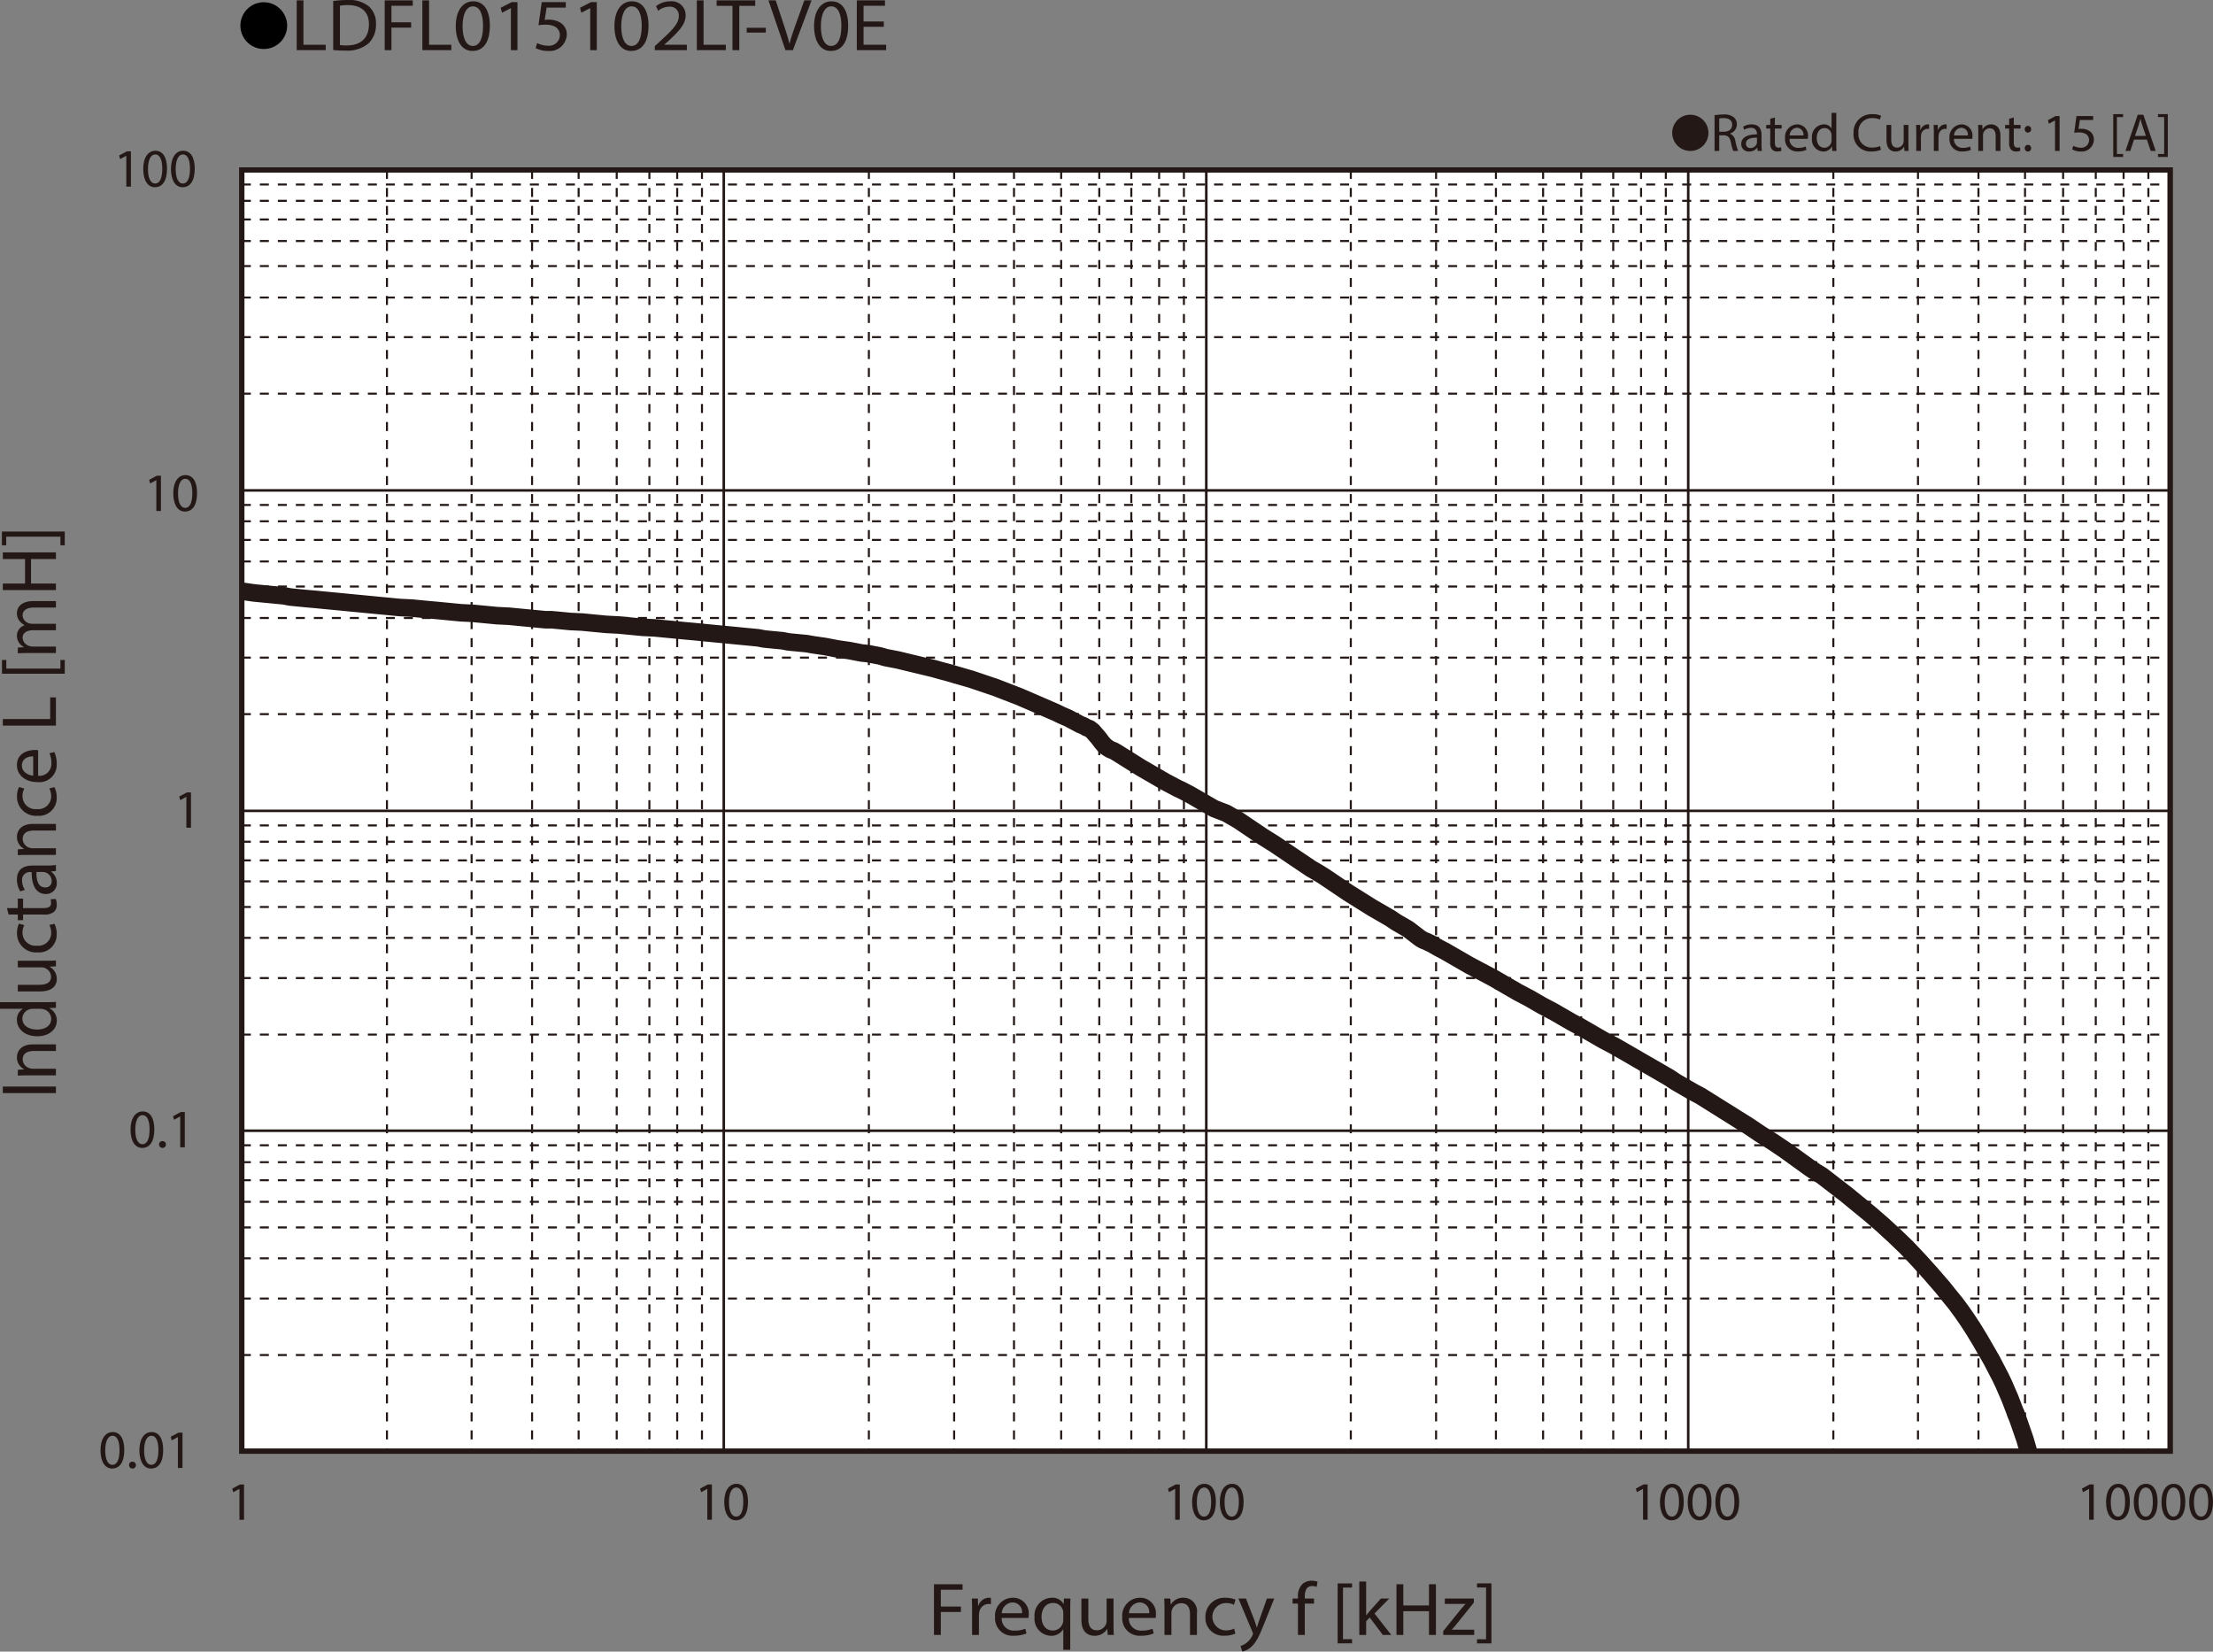 <svg id="レイヤー_1" data-name="レイヤー 1" xmlns="http://www.w3.org/2000/svg" xmlns:xlink="http://www.w3.org/1999/xlink" viewBox="0 0 329.659 245.992">
  <rect x="0" y="0" width="329.659" height="245.992" fill="#808080" stroke="none"/>
  <defs>
    <style>
      .cls-1, .cls-4, .cls-5, .cls-6, .cls-8, .cls-9 {
        fill: none;
      }

      .cls-2 {
        fill: #231815;
      }

      .cls-3 {
        fill: #fff;
      }

      .cls-4, .cls-5, .cls-6, .cls-8, .cls-9 {
        stroke: #231815;
      }

      .cls-4 {
        stroke-miterlimit: 3.864;
        stroke-width: 0.304px;
        stroke-dasharray: 1.341 1.341;
      }

      .cls-5, .cls-6, .cls-8 {
        stroke-linecap: round;
      }

      .cls-5, .cls-8 {
        stroke-linejoin: round;
      }

      .cls-5 {
        stroke-width: 0.381px;
      }

      .cls-6 {
        stroke-miterlimit: 10;
      }

      .cls-6, .cls-9 {
        stroke-width: 0.76px;
      }

      .cls-7 {
        clip-path: url(#clip-path);
      }

      .cls-8 {
        stroke-width: 2.614px;
      }
    </style>
    <clipPath id="clip-path" transform="translate(-1.487 -1.737)">
      <rect class="cls-1" x="37.511" y="27.037" width="287.25" height="190.842"/>
    </clipPath>
  </defs>
  <title>FL_Ind5_LDFL015102LT-V0E</title>
  <g>
    <path d="M44.263,5.59a3.482,3.482,0,1,1-3.478-3.518A3.496,3.496,0,0,1,44.263,5.59Z" transform="translate(-1.487 -1.737)"/>
    <path class="cls-2" d="M45.687,1.792H46.689V8.404h3.318V9.207H45.687Z" transform="translate(-1.487 -1.737)"/>
    <path class="cls-2" d="M51.123,1.891a14.966,14.966,0,0,1,2.131-.154,4.587,4.587,0,0,1,3.145.924,3.338,3.338,0,0,1,1.094,2.662,3.825,3.825,0,0,1-1.117,2.883,4.929,4.929,0,0,1-3.433,1.067,16.894,16.894,0,0,1-1.82-.088Zm1.002,6.557a6.627,6.627,0,0,0,1.014.055c2.143,0,3.306-1.144,3.306-3.146.012-1.749-1.025-2.86-3.145-2.86a5.938,5.938,0,0,0-1.175.099Z" transform="translate(-1.487 -1.737)"/>
    <path class="cls-2" d="M58.794,1.792h4.182v.803H59.796V5.06h2.938v.792h-2.938V9.207H58.794Z" transform="translate(-1.487 -1.737)"/>
    <path class="cls-2" d="M64.403,1.792h1.002V8.404h3.318V9.207H64.403Z" transform="translate(-1.487 -1.737)"/>
    <path class="cls-2" d="M74.459,5.555c0,2.431-.944,3.773-2.604,3.773-1.463,0-2.454-1.309-2.477-3.675,0-2.398,1.083-3.718,2.604-3.718C73.561,1.935,74.459,3.277,74.459,5.555Zm-4.066.11c0,1.859.599,2.916,1.52,2.916,1.037,0,1.532-1.155,1.532-2.981,0-1.76-.472-2.916-1.521-2.916C71.038,2.683,70.393,3.717,70.393,5.665Z" transform="translate(-1.487 -1.737)"/>
    <path class="cls-2" d="M77.592,2.958h-.023l-1.302.671-.196-.737L77.707,2.056h.864V9.207H77.592Z" transform="translate(-1.487 -1.737)"/>
    <path class="cls-2" d="M85.77,2.87H82.913L82.625,4.708a4.193,4.193,0,0,1,.61-.044,3.284,3.284,0,0,1,1.613.385,2.024,2.024,0,0,1,1.071,1.837,2.551,2.551,0,0,1-2.788,2.442,3.804,3.804,0,0,1-1.866-.44l.253-.737a3.472,3.472,0,0,0,1.602.396,1.624,1.624,0,0,0,1.774-1.551c-.012-.924-.657-1.584-2.154-1.584a8.177,8.177,0,0,0-1.037.077L82.187,2.056H85.77Z" transform="translate(-1.487 -1.737)"/>
    <path class="cls-2" d="M89.409,2.958h-.023l-1.302.671-.196-.737,1.636-.836h.864V9.207h-.979Z" transform="translate(-1.487 -1.737)"/>
    <path class="cls-2" d="M98.094,5.555c0,2.431-.944,3.773-2.604,3.773-1.463,0-2.454-1.309-2.477-3.675,0-2.398,1.083-3.718,2.604-3.718C97.196,1.935,98.094,3.277,98.094,5.555Zm-4.066.11c0,1.859.599,2.916,1.521,2.916,1.037,0,1.532-1.155,1.532-2.981,0-1.76-.472-2.916-1.521-2.916C94.673,2.683,94.028,3.717,94.028,5.665Z" transform="translate(-1.487 -1.737)"/>
    <path class="cls-2" d="M99.026,9.207V8.613l.795-.737c1.912-1.738,2.776-2.663,2.788-3.741a1.305,1.305,0,0,0-1.486-1.397,2.616,2.616,0,0,0-1.59.605l-.323-.682a3.381,3.381,0,0,1,2.12-.726,2.062,2.062,0,0,1,2.293,2.079c0,1.32-1.002,2.388-2.581,3.84l-.599.528v.022h3.364V9.207Z" transform="translate(-1.487 -1.737)"/>
    <path class="cls-2" d="M105.292,1.792h1.002V8.404h3.318V9.207H105.292Z" transform="translate(-1.487 -1.737)"/>
    <path class="cls-2" d="M110.602,2.606h-2.362V1.792h5.749v.814h-2.374V9.207h-1.014Z" transform="translate(-1.487 -1.737)"/>
    <path class="cls-2" d="M115.566,5.874v.715h-2.845V5.874Z" transform="translate(-1.487 -1.737)"/>
    <path class="cls-2" d="M118.492,9.207l-2.535-7.415h1.083l1.21,3.652c.334,1.001.622,1.903.829,2.772h.023c.219-.858.541-1.793.887-2.761L121.303,1.792h1.071l-2.776,7.415Z" transform="translate(-1.487 -1.737)"/>
    <path class="cls-2" d="M127.834,5.555c0,2.431-.944,3.773-2.604,3.773-1.463,0-2.454-1.309-2.477-3.675,0-2.398,1.083-3.718,2.604-3.718C126.936,1.935,127.834,3.277,127.834,5.555Zm-4.066.11c0,1.859.599,2.916,1.521,2.916,1.037,0,1.532-1.155,1.532-2.981,0-1.76-.472-2.916-1.521-2.916C124.413,2.683,123.768,3.717,123.768,5.665Z" transform="translate(-1.487 -1.737)"/>
    <path class="cls-2" d="M133.144,5.73h-3.018V8.404h3.364V9.207h-4.366V1.792h4.193v.803h-3.191V4.938h3.018Z" transform="translate(-1.487 -1.737)"/>
  </g>
  <rect class="cls-3" x="36.024" y="25.3" width="287.25" height="190.842"/>
  <rect class="cls-3" x="36.024" y="25.3" width="287.25" height="190.842"/>
  <path class="cls-4" d="M37.512,29.216H324.764M37.512,31.647H324.764M37.512,34.424H324.764M37.512,37.634H324.764m-287.252,3.731H324.764M37.512,46.052H324.764M37.512,51.952H324.764M37.512,60.371H324.764M37.512,76.947H324.764M37.512,79.377H324.764M37.512,82.155H324.764M37.512,85.364H324.764M37.512,89.096H324.764M37.512,93.783H324.764M37.512,99.684H324.764m-287.252,8.419H324.764M37.512,124.68H324.764m-287.252,2.428H324.764M37.512,129.886H324.764M37.512,133.011H324.764M37.512,136.826H324.764M37.512,141.429H324.764M37.512,147.415H324.764M37.512,155.834H324.764M37.512,172.322H324.764M37.512,174.839H324.764M37.512,177.528H324.764M37.512,180.741H324.764M37.512,184.557H324.764M37.512,189.159H324.764M37.512,195.147H324.764M37.512,203.565H324.764" transform="translate(-1.487 -1.737)"/>
  <path class="cls-5" d="M37.512,74.779H324.764M37.512,122.51H324.764M37.512,170.154H324.764" transform="translate(-1.487 -1.737)"/>
  <path class="cls-4" d="M321.519,27.048V217.885M317.827,27.048V217.885m-4.143-190.837V217.885M308.819,27.048V217.885M303.144,27.048V217.885M296.208,27.048V217.885M287.201,27.048V217.885M274.591,27.048V217.885M249.639,27.048V217.885M245.947,27.048V217.885M241.803,27.048V217.885M237.029,27.048V217.885M231.354,27.048V217.885M224.329,27.048V217.885M215.411,27.048V217.885M202.711,27.048V217.885M177.849,27.048V217.885M174.157,27.048V217.885m-4.145-190.837V217.885M165.239,27.048V217.885M159.563,27.048V217.885m-7.026-190.837V217.885M143.62,27.048V217.885M130.919,27.048V217.885M106.057,27.048V217.885M102.365,27.048V217.885M98.222,27.048V217.885M93.357,27.048V217.885M87.682,27.048V217.885m-6.935-190.837V217.885M71.74,27.048V217.885M59.129,27.048V217.885M37.512,27.048H324.764" transform="translate(-1.487 -1.737)"/>
  <path class="cls-5" d="M252.973,27.048V217.885M181.181,27.048V217.885M109.303,27.048V217.885" transform="translate(-1.487 -1.737)"/>
  <line class="cls-4" x1="323.277" y1="25.311" x2="323.277" y2="216.148"/>
  <rect class="cls-6" x="36.025" y="25.311" width="287.252" height="190.837"/>
  <g class="cls-7">
    <path class="cls-8" d="M39.313,90.05l1.801.175,1.801.172.901.087.902.174m0,0,1.801.175.901.088.991.085m0,0,1.803.175,1.801.171,1.802.176,1.801.172,1.802.172,1.801.174,1.801.174m0,0,1.801.087m0,0,1.803.175.901.085.991.086m0,0,1.801.175,1.803.175m0,0,1.801.087m0,0,1.802.172,1.801.172m0,0,1.802.087m0,0,1.801.175,1.802.172,1.801.171m0,0h.901l.991.089m0,0,1.802.175m0,0,1.801.085m0,0,1.803.175,1.801.171m0,0,1.802.09m0,0,1.801.172,1.802.174m0,0,1.803.089m0,0,1.801.172,1.802.171.899.089.991.086m0,0,1.802.174,1.802.175,1.801.171,1.802.175,1.801.174.902.086.901.175m0,0,1.802.175.898.083.903.175m0,0,1.802.174.899.086.99.174m0,0,1.803.261m0,0,1.801.346m0,0,1.802.261m0,0,1.803.349m0,0,.901.086.9.175.901.171.902.26m0,0,1.801.347m0,0,1.802.435,1.801.432,1.802.436m0,0,.9.26.993.26m0,0,1.801.522,1.801.52m0,0,1.801.608,1.803.607m0,0,1.801.695,1.803.696m0,0,1.801.779,1.802.779,1.801.783m0,0,.902.435.99.431m0,0,1.802.957m0,0,.451.175.45.26.45.171.451.349m0,0,.901,1.043.45.606.451.521m0,0,.45.346.45.26.452.174.45.263m0,0,1.801,1.127,1.801,1.128m0,0,1.802,1.042,1.801,1.045m0,0,1.802.953m0,0,.903.432.99.521m0,0,1.801,1.042,1.802,1.043m0,0,1.801.693m0,0,1.802,1.04m0,0,3.603,2.431m0,0,1.802,1.129m0,0,1.8,1.214,1.802,1.215,1.801,1.214m0,0,.903.52.99.607m0,0,1.802,1.215,1.801,1.215m0,0,1.802,1.129,1.801,1.128m0,0,1.803,1.042.899.52.902.607m0,0,1.801,1.043m0,0,1.803,1.386m0,0,.45.26.45.175.901.435m0,0,.9.522.992.52m0,0,1.801,1.04,1.802,1.04m0,0,1.802.954,1.801.956m0,0,1.802,1.042,1.801,1.043m0,0,1.802.952m0,0,1.801,1.043m0,0,1.803.954m0,0,1.801,1.043.901.52.991.52m0,0,1.802,1.043,1.801,1.04m0,0,1.803.957m0,0,1.802,1.038,1.801,1.045,1.803,1.038,1.801,1.043.899.52.901.607m0,0,1.803,1.043.9.52.991.522m0,0,1.803,1.128,1.801,1.127,1.802,1.131,1.801,1.125m0,0,1.802,1.217m0,0,1.801,1.129m0,0,1.801,1.214m0,0,1.802,1.3,1.803,1.303m0,0,.9.607.991.607m0,0,1.801,1.39,1.803,1.388m0,0,1.801,1.477,1.802,1.475m0,0,1.801,1.561m0,0,1.802,1.65m0,0,1.801,1.735m0,0,1.803,1.909m0,0,1.801,1.995m0,0,1.803,2.085m0,0,.901,1.127.991,1.215m0,0,.9,1.215.901,1.302m0,0,.902,1.388.901,1.478m0,0,1.801,3.124m0,0,1.351,2.601.45.956m0,0,.902,2.082.901,2.345M37.512,89.789l1.801.261" transform="translate(-1.487 -1.737)"/>
    <polyline class="cls-8" points="300.306 210.593 300.757 211.807 301.657 214.413 302.107 215.972 302.289 216.843 302.559 217.796 303.008 219.703 303.458 221.789 303.91 223.784"/>
  </g>
  <rect class="cls-9" x="36.025" y="25.311" width="287.252" height="190.837"/>
  <g>
    <path class="cls-2" d="M140.617,237.704H144.877v.817h-3.238v2.509h2.992v.807h-2.992v3.416h-1.021Z" transform="translate(-1.487 -1.737)"/>
    <path class="cls-2" d="M146.295,241.523c0-.639-.012-1.188-.047-1.691h.903l.035,1.064h.047a1.693,1.693,0,0,1,1.572-1.188,1.165,1.165,0,0,1,.294.033v.93a1.619,1.619,0,0,0-.353-.033,1.421,1.421,0,0,0-1.384,1.266,2.641,2.641,0,0,0-.048.459v2.89h-1.021Z" transform="translate(-1.487 -1.737)"/>
    <path class="cls-2" d="M150.706,242.722a1.781,1.781,0,0,0,1.947,1.882,3.887,3.887,0,0,0,1.573-.28l.176.706a4.802,4.802,0,0,1-1.89.336,2.576,2.576,0,0,1-2.792-2.733,2.678,2.678,0,0,1,2.663-2.923,2.331,2.331,0,0,1,2.347,2.554,3.555,3.555,0,0,1-.035.459Zm3.027-.705a1.422,1.422,0,0,0-1.432-1.602,1.666,1.666,0,0,0-1.584,1.602Z" transform="translate(-1.487 -1.737)"/>
    <path class="cls-2" d="M159.88,244.413h-.023a2.042,2.042,0,0,1-1.854.963,2.514,2.514,0,0,1-2.405-2.744A2.645,2.645,0,0,1,158.167,239.709a1.881,1.881,0,0,1,1.748.94h.023l.035-.817h.975c-.023.459-.035.93-.035,1.489v6.149h-1.033Zm0-2.386a1.603,1.603,0,0,0-.047-.414,1.494,1.494,0,0,0-1.479-1.12c-1.067,0-1.713.862-1.713,2.083,0,1.075.54,2.016,1.678,2.016a1.529,1.529,0,0,0,1.479-1.075,1.582,1.582,0,0,0,.082-.47Z" transform="translate(-1.487 -1.737)"/>
    <path class="cls-2" d="M167.364,243.774c0,.561.012,1.053.048,1.479h-.916l-.059-.885h-.023a2.154,2.154,0,0,1-1.877,1.008c-.892,0-1.96-.471-1.96-2.374V239.832h1.032V242.834c0,1.03.329,1.725,1.268,1.725a1.49,1.49,0,0,0,1.361-.896,1.382,1.382,0,0,0,.094-.504V239.832h1.032Z" transform="translate(-1.487 -1.737)"/>
    <path class="cls-2" d="M169.651,242.722a1.781,1.781,0,0,0,1.947,1.882,3.887,3.887,0,0,0,1.573-.28l.176.706a4.802,4.802,0,0,1-1.89.336,2.576,2.576,0,0,1-2.792-2.733,2.678,2.678,0,0,1,2.663-2.923,2.331,2.331,0,0,1,2.347,2.554,3.557,3.557,0,0,1-.035.459Zm3.027-.705a1.422,1.422,0,0,0-1.432-1.602,1.666,1.666,0,0,0-1.584,1.602Z" transform="translate(-1.487 -1.737)"/>
    <path class="cls-2" d="M174.953,241.3c0-.561-.012-1.02-.047-1.468h.915l.059.896h.023a2.107,2.107,0,0,1,1.878-1.02,2.006,2.006,0,0,1,2.007,2.308v3.236h-1.033v-3.125c0-.873-.34-1.602-1.314-1.602a1.457,1.457,0,0,0-1.384,1.008,1.368,1.368,0,0,0-.07.46v3.259h-1.033Z" transform="translate(-1.487 -1.737)"/>
    <path class="cls-2" d="M185.512,245.052a3.975,3.975,0,0,1-1.632.313,2.636,2.636,0,0,1-2.827-2.767,2.823,2.823,0,0,1,3.051-2.879A3.608,3.608,0,0,1,185.535,240l-.235.762a2.481,2.481,0,0,0-1.196-.258,2.039,2.039,0,0,0-.035,4.077,3.05,3.05,0,0,0,1.267-.269Z" transform="translate(-1.487 -1.737)"/>
    <path class="cls-2" d="M187.095,239.832l1.243,3.203c.129.358.271.784.364,1.109h.023c.105-.325.223-.739.363-1.132l1.127-3.181h1.091l-1.549,3.864c-.739,1.859-1.243,2.811-1.947,3.394a2.854,2.854,0,0,1-1.268.639l-.258-.829a2.78,2.78,0,0,0,.903-.481,3.012,3.012,0,0,0,.868-1.098.687.687,0,0,0,.082-.235.831.831,0,0,0-.07-.258l-2.101-4.995Z" transform="translate(-1.487 -1.737)"/>
    <path class="cls-2" d="M194.836,245.253V240.583h-.798v-.751h.798v-.258a2.485,2.485,0,0,1,.657-1.893,2.031,2.031,0,0,1,1.385-.504,2.478,2.478,0,0,1,.88.157l-.141.761a1.62,1.62,0,0,0-.657-.123c-.88,0-1.103.739-1.103,1.568v.291h1.372v.751h-1.372v4.67Z" transform="translate(-1.487 -1.737)"/>
    <path class="cls-2" d="M200.748,246.507v-8.926h2.147v.616H201.546v7.694h1.35v.615Z" transform="translate(-1.487 -1.737)"/>
    <path class="cls-2" d="M204.995,242.318h.024c.141-.19.34-.426.504-.616l1.666-1.87h1.244l-2.194,2.229,2.499,3.192H207.483l-1.96-2.599-.528.561v2.038h-1.021v-7.952h1.021Z" transform="translate(-1.487 -1.737)"/>
    <path class="cls-2" d="M210.532,237.704v3.158h3.825v-3.158h1.032v7.549h-1.032v-3.539h-3.825v3.539h-1.021V237.704Z" transform="translate(-1.487 -1.737)"/>
    <path class="cls-2" d="M216.479,244.682l2.57-3.192c.246-.291.48-.548.739-.84V240.627h-3.074V239.832h4.329l-.012.616-2.534,3.147c-.234.302-.47.571-.728.851v.022h3.32v.784h-4.611Z" transform="translate(-1.487 -1.737)"/>
    <path class="cls-2" d="M223.658,237.569v8.938h-2.147v-.615h1.35v-7.706h-1.35v-.616Z" transform="translate(-1.487 -1.737)"/>
  </g>
  <g>
    <path class="cls-2" d="M1.909,163.575H9.818v.974H1.909Z" transform="translate(-1.487 -1.737)"/>
    <path class="cls-2" d="M5.676,161.905c-.586,0-1.067.011-1.537.045v-.874l.939-.056v-.022a1.982,1.982,0,0,1-1.068-1.792c0-.751.47-1.915,2.417-1.915h3.392v.985H6.545c-.916,0-1.679.324-1.679,1.254a1.413,1.413,0,0,0,1.057,1.322,1.542,1.542,0,0,0,.48.067h3.415v.985Z" transform="translate(-1.487 -1.737)"/>
    <path class="cls-2" d="M1.487,151.007H8.352c.505,0,1.079-.012,1.467-.045v.885l-.985.045v.022a1.992,1.992,0,0,1,1.114,1.848c0,1.311-1.161,2.318-2.887,2.318-1.889.012-3.051-1.108-3.051-2.431a1.793,1.793,0,0,1,.868-1.635v-.022H1.487Zm4.964.985a1.927,1.927,0,0,0-.435.045A1.468,1.468,0,0,0,4.819,153.46c0,1.019.939,1.623,2.194,1.623,1.15,0,2.101-.537,2.101-1.602a1.499,1.499,0,0,0-1.232-1.444,1.892,1.892,0,0,0-.445-.045Z" transform="translate(-1.487 -1.737)"/>
    <path class="cls-2" d="M8.27,144.834c.587,0,1.103-.012,1.549-.045v.874l-.927.056v.022a2.029,2.029,0,0,1,1.056,1.792c0,.852-.492,1.87-2.487,1.87H4.139V148.418H7.284c1.079,0,1.807-.313,1.807-1.21a1.431,1.431,0,0,0-.938-1.299,1.585,1.585,0,0,0-.528-.09H4.139V144.834Z" transform="translate(-1.487 -1.737)"/>
    <path class="cls-2" d="M9.607,139.333a3.497,3.497,0,0,1,.328,1.557,2.641,2.641,0,0,1-2.898,2.699,2.822,2.822,0,0,1-3.016-2.912,3.155,3.155,0,0,1,.294-1.366l.798.224a2.206,2.206,0,0,0-.271,1.143,1.93,1.93,0,0,0,2.147,1.915,1.909,1.909,0,0,0,2.124-1.881,2.699,2.699,0,0,0-.281-1.21Z" transform="translate(-1.487 -1.737)"/>
    <path class="cls-2" d="M2.508,136.991H4.139v-1.411H4.925v1.411H7.988c.704,0,1.103-.19,1.103-.739a2.1,2.1,0,0,0-.07-.571l.774-.045a2.319,2.319,0,0,1,.141.874,1.333,1.333,0,0,1-.434,1.063,2.176,2.176,0,0,1-1.479.381H4.925v.841H4.139v-.841H2.778Z" transform="translate(-1.487 -1.737)"/>
    <path class="cls-2" d="M9.818,131.468l-.716.078v.034a1.988,1.988,0,0,1,.845,1.657,1.581,1.581,0,0,1-1.631,1.658c-1.373,0-2.124-1.165-2.112-3.26H6.087a1.151,1.151,0,0,0-1.314,1.232,2.606,2.606,0,0,0,.423,1.411l-.681.224a3.253,3.253,0,0,1-.505-1.78c0-1.658,1.186-2.062,2.323-2.062H8.457a8.471,8.471,0,0,0,1.361-.089Zm-2.898.146c-.023,1.075.176,2.296,1.279,2.296a.892.892,0,0,0,.985-.93,1.354,1.354,0,0,0-.95-1.31,1.104,1.104,0,0,0-.329-.057Z" transform="translate(-1.487 -1.737)"/>
    <path class="cls-2" d="M5.676,129.07c-.586,0-1.067.011-1.537.045v-.874l.939-.056v-.022a1.981,1.981,0,0,1-1.068-1.792c0-.75.47-1.915,2.417-1.915h3.392v.985H6.545c-.916,0-1.679.325-1.679,1.255a1.413,1.413,0,0,0,1.057,1.321,1.542,1.542,0,0,0,.48.067h3.415v.985Z" transform="translate(-1.487 -1.737)"/>
    <path class="cls-2" d="M9.607,118.989a3.495,3.495,0,0,1,.328,1.557,2.641,2.641,0,0,1-2.898,2.699,2.821,2.821,0,0,1-3.016-2.912,3.158,3.158,0,0,1,.294-1.367l.798.224a2.204,2.204,0,0,0-.271,1.143,1.93,1.93,0,0,0,2.147,1.915,1.91,1.91,0,0,0,2.124-1.882,2.701,2.701,0,0,0-.281-1.209Z" transform="translate(-1.487 -1.737)"/>
    <path class="cls-2" d="M7.166,117.286a1.778,1.778,0,0,0,1.972-1.859,3.429,3.429,0,0,0-.293-1.501l.739-.168a4.224,4.224,0,0,1,.352,1.803,2.582,2.582,0,0,1-2.863,2.666c-1.713,0-3.062-.963-3.062-2.542,0-1.77,1.631-2.24,2.676-2.24a4.056,4.056,0,0,1,.48.034ZM6.427,114.396c-.656-.011-1.678.257-1.678,1.366,0,.997.963,1.434,1.678,1.512Z" transform="translate(-1.487 -1.737)"/>
    <path class="cls-2" d="M1.909,109.813v-.975H8.962v-3.226h.856v4.2Z" transform="translate(-1.487 -1.737)"/>
    <path class="cls-2" d="M11.133,102.084H1.78v-2.049h.646v1.288H10.487v-1.288h.646Z" transform="translate(-1.487 -1.737)"/>
    <path class="cls-2" d="M5.676,99.003c-.586,0-1.067.011-1.537.044v-.862l.916-.045v-.033a1.861,1.861,0,0,1-1.045-1.703,1.609,1.609,0,0,1,1.139-1.534v-.022a2.302,2.302,0,0,1-.739-.605,1.791,1.791,0,0,1-.399-1.198c0-.717.493-1.781,2.465-1.781H9.818v.963H6.604c-1.092,0-1.749.381-1.749,1.176A1.287,1.287,0,0,0,5.794,94.568a1.766,1.766,0,0,0,.516.079H9.818v.963H6.415c-.903,0-1.561.38-1.561,1.131A1.363,1.363,0,0,0,5.888,97.961a1.478,1.478,0,0,0,.504.079H9.818v.963Z" transform="translate(-1.487 -1.737)"/>
    <path class="cls-2" d="M1.909,88.652H5.219V85.001H1.909v-.986H9.818V85.001h-3.708v3.651h3.708v.975H1.909Z" transform="translate(-1.487 -1.737)"/>
    <path class="cls-2" d="M1.769,80.911h9.364v2.049H10.487V81.672H2.414v1.288H1.769Z" transform="translate(-1.487 -1.737)"/>
  </g>
  <path class="cls-2" d="M37.154,223.505h-.016l-.909.493-.137-.541,1.143-.615h.603v5.257H37.154Z" transform="translate(-1.487 -1.737)"/>
  <g>
    <path class="cls-2" d="M20.002,217.695c0,1.787-.659,2.773-1.817,2.773-1.021,0-1.713-.962-1.729-2.701,0-1.763.756-2.733,1.817-2.733C19.375,215.034,20.002,216.021,20.002,217.695Zm-2.839.08c0,1.367.418,2.144,1.062,2.144.724,0,1.069-.85,1.069-2.191,0-1.294-.329-2.144-1.062-2.144C17.613,215.584,17.163,216.345,17.163,217.775Z" transform="translate(-1.487 -1.737)"/>
    <path class="cls-2" d="M20.713,219.959a.477.477,0,0,1,.482-.509.51.51,0,1,1-.482.509Z" transform="translate(-1.487 -1.737)"/>
    <path class="cls-2" d="M25.797,217.695c0,1.787-.659,2.773-1.817,2.773-1.021,0-1.713-.962-1.729-2.701,0-1.763.756-2.733,1.817-2.733C25.17,215.034,25.797,216.021,25.797,217.695Zm-2.839.08c0,1.367.418,2.144,1.062,2.144.724,0,1.069-.85,1.069-2.191,0-1.294-.329-2.144-1.062-2.144C23.408,215.584,22.958,216.345,22.958,217.775Z" transform="translate(-1.487 -1.737)"/>
    <path class="cls-2" d="M27.987,215.786h-.016l-.909.493-.137-.541,1.143-.615h.603v5.257h-.684Z" transform="translate(-1.487 -1.737)"/>
  </g>
  <path class="cls-2" d="M29.251,120.426h-.016l-.909.493-.137-.542,1.143-.615h.603v5.256H29.251Z" transform="translate(-1.487 -1.737)"/>
  <g>
    <path class="cls-2" d="M24.477,169.941c0,1.787-.659,2.773-1.817,2.773-1.021,0-1.713-.962-1.729-2.701,0-1.763.756-2.733,1.817-2.733C23.85,167.28,24.477,168.267,24.477,169.941Zm-2.839.08c0,1.367.418,2.144,1.062,2.144.724,0,1.069-.85,1.069-2.191,0-1.294-.329-2.144-1.062-2.144C22.088,167.83,21.638,168.591,21.638,170.021Z" transform="translate(-1.487 -1.737)"/>
    <path class="cls-2" d="M25.188,172.205a.477.477,0,0,1,.482-.509.51.51,0,1,1-.482.509Z" transform="translate(-1.487 -1.737)"/>
    <path class="cls-2" d="M28.333,168.032h-.016l-.909.493-.137-.541,1.143-.615h.603V172.626H28.333Z" transform="translate(-1.487 -1.737)"/>
  </g>
  <g>
    <path class="cls-2" d="M24.775,73.253h-.016l-.909.493-.137-.542,1.143-.615H25.459v5.257h-.684Z" transform="translate(-1.487 -1.737)"/>
    <path class="cls-2" d="M30.843,75.161c0,1.788-.659,2.774-1.817,2.774-1.021,0-1.713-.962-1.729-2.701,0-1.763.756-2.733,1.817-2.733C30.216,72.5,30.843,73.487,30.843,75.161Zm-2.839.081c0,1.367.418,2.143,1.062,2.143.724,0,1.069-.849,1.069-2.192,0-1.294-.329-2.143-1.062-2.143C28.454,73.05,28.004,73.811,28.004,75.242Z" transform="translate(-1.487 -1.737)"/>
  </g>
  <g>
    <path class="cls-2" d="M20.301,24.941h-.016l-.909.493-.137-.542,1.143-.615h.603v5.257h-.684Z" transform="translate(-1.487 -1.737)"/>
    <path class="cls-2" d="M26.368,26.85c0,1.788-.659,2.774-1.817,2.774-1.021,0-1.713-.962-1.729-2.701,0-1.763.756-2.733,1.817-2.733C25.741,24.189,26.368,25.176,26.368,26.85Zm-2.839.081c0,1.367.418,2.143,1.062,2.143.724,0,1.069-.849,1.069-2.192,0-1.294-.329-2.143-1.062-2.143C23.979,24.739,23.529,25.499,23.529,26.931Z" transform="translate(-1.487 -1.737)"/>
    <path class="cls-2" d="M30.497,26.85c0,1.788-.659,2.774-1.817,2.774-1.021,0-1.713-.962-1.729-2.701,0-1.763.756-2.733,1.817-2.733C29.87,24.189,30.497,25.176,30.497,26.85Zm-2.839.081c0,1.367.418,2.143,1.062,2.143.724,0,1.069-.849,1.069-2.192,0-1.294-.329-2.143-1.062-2.143C28.108,24.739,27.658,25.499,27.658,26.931Z" transform="translate(-1.487 -1.737)"/>
  </g>
  <g>
    <path class="cls-2" d="M106.851,223.497H106.835l-.909.493-.137-.541,1.143-.615h.603v5.257h-.684Z" transform="translate(-1.487 -1.737)"/>
    <path class="cls-2" d="M112.918,225.406c0,1.787-.659,2.773-1.817,2.773-1.021,0-1.713-.962-1.73-2.701,0-1.763.756-2.733,1.817-2.733C112.291,222.745,112.918,223.731,112.918,225.406Zm-2.839.08c0,1.367.418,2.144,1.062,2.144.724,0,1.069-.85,1.069-2.191,0-1.294-.329-2.144-1.062-2.144C110.529,223.295,110.079,224.056,110.079,225.486Z" transform="translate(-1.487 -1.737)"/>
  </g>
  <g>
    <path class="cls-2" d="M176.546,223.497h-.016l-.909.493-.137-.541,1.143-.615h.603v5.257h-.684Z" transform="translate(-1.487 -1.737)"/>
    <path class="cls-2" d="M182.613,225.406c0,1.787-.659,2.773-1.817,2.773-1.021,0-1.713-.962-1.729-2.701,0-1.763.756-2.733,1.817-2.733C181.986,222.745,182.613,223.731,182.613,225.406Zm-2.839.08c0,1.367.418,2.144,1.062,2.144.724,0,1.069-.85,1.069-2.191,0-1.294-.329-2.144-1.062-2.144C180.225,223.295,179.774,224.056,179.774,225.486Z" transform="translate(-1.487 -1.737)"/>
    <path class="cls-2" d="M186.742,225.406c0,1.787-.659,2.773-1.817,2.773-1.021,0-1.713-.962-1.729-2.701,0-1.763.756-2.733,1.817-2.733C186.115,222.745,186.742,223.731,186.742,225.406Zm-2.839.08c0,1.367.418,2.144,1.062,2.144.724,0,1.069-.85,1.069-2.191,0-1.294-.329-2.144-1.062-2.144C184.354,223.295,183.903,224.056,183.903,225.486Z" transform="translate(-1.487 -1.737)"/>
  </g>
  <g>
    <path class="cls-2" d="M246.24,223.497h-.016l-.909.493-.137-.541,1.143-.615h.603v5.257h-.684Z" transform="translate(-1.487 -1.737)"/>
    <path class="cls-2" d="M252.308,225.406c0,1.787-.659,2.773-1.817,2.773-1.021,0-1.713-.962-1.729-2.701,0-1.763.756-2.733,1.817-2.733C251.681,222.745,252.308,223.731,252.308,225.406Zm-2.839.08c0,1.367.418,2.144,1.062,2.144.724,0,1.069-.85,1.069-2.191,0-1.294-.329-2.144-1.062-2.144C249.919,223.295,249.469,224.056,249.469,225.486Z" transform="translate(-1.487 -1.737)"/>
    <path class="cls-2" d="M256.437,225.406c0,1.787-.659,2.773-1.817,2.773-1.021,0-1.713-.962-1.729-2.701,0-1.763.756-2.733,1.817-2.733C255.81,222.745,256.437,223.731,256.437,225.406Zm-2.839.08c0,1.367.418,2.144,1.062,2.144.724,0,1.069-.85,1.069-2.191,0-1.294-.329-2.144-1.062-2.144C254.048,223.295,253.598,224.056,253.598,225.486Z" transform="translate(-1.487 -1.737)"/>
    <path class="cls-2" d="M260.565,225.406c0,1.787-.659,2.773-1.817,2.773-1.021,0-1.713-.962-1.73-2.701,0-1.763.756-2.733,1.817-2.733C259.938,222.745,260.565,223.731,260.565,225.406Zm-2.839.08c0,1.367.418,2.144,1.062,2.144.724,0,1.069-.85,1.069-2.191,0-1.294-.329-2.144-1.062-2.144C258.177,223.295,257.727,224.056,257.727,225.486Z" transform="translate(-1.487 -1.737)"/>
  </g>
  <g>
    <path class="cls-2" d="M312.692,223.497h-.016l-.909.493-.137-.541,1.143-.615h.603v5.257h-.684Z" transform="translate(-1.487 -1.737)"/>
    <path class="cls-2" d="M318.76,225.406c0,1.787-.659,2.773-1.817,2.773-1.021,0-1.713-.962-1.729-2.701,0-1.763.756-2.733,1.817-2.733C318.133,222.745,318.76,223.731,318.76,225.406Zm-2.839.08c0,1.367.418,2.144,1.062,2.144.724,0,1.069-.85,1.069-2.191,0-1.294-.329-2.144-1.062-2.144C316.371,223.295,315.921,224.056,315.921,225.486Z" transform="translate(-1.487 -1.737)"/>
    <path class="cls-2" d="M322.889,225.406c0,1.787-.659,2.773-1.817,2.773-1.021,0-1.713-.962-1.729-2.701,0-1.763.756-2.733,1.817-2.733C322.262,222.745,322.889,223.731,322.889,225.406Zm-2.839.08c0,1.367.418,2.144,1.062,2.144.724,0,1.069-.85,1.069-2.191,0-1.294-.329-2.144-1.062-2.144C320.5,223.295,320.05,224.056,320.05,225.486Z" transform="translate(-1.487 -1.737)"/>
    <path class="cls-2" d="M327.018,225.406c0,1.787-.659,2.773-1.817,2.773-1.021,0-1.713-.962-1.73-2.701,0-1.763.756-2.733,1.817-2.733C326.391,222.745,327.018,223.731,327.018,225.406Zm-2.839.08c0,1.367.418,2.144,1.062,2.144.724,0,1.069-.85,1.069-2.191,0-1.294-.329-2.144-1.062-2.144C324.629,223.295,324.179,224.056,324.179,225.486Z" transform="translate(-1.487 -1.737)"/>
    <path class="cls-2" d="M331.146,225.406c0,1.787-.659,2.773-1.817,2.773-1.021,0-1.713-.962-1.729-2.701,0-1.763.756-2.733,1.817-2.733C330.52,222.745,331.146,223.731,331.146,225.406Zm-2.839.08c0,1.367.418,2.144,1.062,2.144.724,0,1.069-.85,1.069-2.191,0-1.294-.329-2.144-1.062-2.144C328.758,223.295,328.308,224.056,328.308,225.486Z" transform="translate(-1.487 -1.737)"/>
  </g>
  <g>
    <path class="cls-2" d="M253.287,18.826a2.698,2.698,0,1,1-2.699,2.698A2.694,2.694,0,0,1,253.287,18.826Z" transform="translate(-1.487 -1.737)"/>
    <path class="cls-2" d="M256.896,18.902a7.231,7.231,0,0,1,1.336-.112,2.204,2.204,0,0,1,1.559.44,1.34,1.34,0,0,1,.424,1.023,1.415,1.415,0,0,1-1.016,1.375v.024a1.342,1.342,0,0,1,.792,1.087,8.528,8.528,0,0,0,.416,1.479h-.72a7.008,7.008,0,0,1-.36-1.287c-.16-.744-.447-1.023-1.079-1.047h-.655v2.334h-.696Zm.696,2.455h.711c.744,0,1.216-.408,1.216-1.023,0-.696-.504-1-1.239-1.007a2.877,2.877,0,0,0-.688.063Z" transform="translate(-1.487 -1.737)"/>
    <path class="cls-2" d="M263.318,24.219l-.056-.488h-.024a1.442,1.442,0,0,1-1.184.576,1.102,1.102,0,0,1-1.183-1.111c0-.936.831-1.447,2.326-1.439v-.08a.798.798,0,0,0-.88-.896,1.927,1.927,0,0,0-1.007.288l-.16-.463a2.404,2.404,0,0,1,1.271-.344c1.184,0,1.471.808,1.471,1.583V23.291a5.457,5.457,0,0,0,.064.927Zm-.104-1.975c-.768-.016-1.64.12-1.64.872a.623.623,0,0,0,.664.672.964.964,0,0,0,.936-.648.75.75,0,0,0,.04-.224Z" transform="translate(-1.487 -1.737)"/>
    <path class="cls-2" d="M265.88,19.237v1.112h1.007v.536h-1.007v2.086c0,.48.136.752.527.752a1.565,1.565,0,0,0,.407-.048l.032.527a1.715,1.715,0,0,1-.623.096.975.975,0,0,1-.76-.296,1.432,1.432,0,0,1-.272-1.007V20.885h-.6v-.536h.6v-.928Z" transform="translate(-1.487 -1.737)"/>
    <path class="cls-2" d="M268.071,22.412a1.24,1.24,0,0,0,1.327,1.343,2.545,2.545,0,0,0,1.071-.2l.12.504a3.138,3.138,0,0,1-1.287.24,1.797,1.797,0,0,1-1.903-1.951,1.879,1.879,0,0,1,1.815-2.087,1.64,1.64,0,0,1,1.599,1.823,2.706,2.706,0,0,1-.023.328Zm2.062-.503a1.002,1.002,0,0,0-.976-1.144,1.166,1.166,0,0,0-1.079,1.144Z" transform="translate(-1.487 -1.737)"/>
    <path class="cls-2" d="M275.029,18.542v4.677c0,.344.008.736.032 1h-.632l-.032-.671h-.016a1.431,1.431,0,0,1-1.319.759,1.764,1.764,0,0,1-1.655-1.967,1.852,1.852,0,0,1,1.735-2.079,1.293,1.293,0,0,1,1.167.592h.017V18.542Zm-.703,3.382a1.268,1.268,0,0,0-.032-.295,1.036,1.036,0,0,0-1.016-.816c-.728,0-1.159.64-1.159,1.495,0,.784.384,1.431,1.144,1.431a1.057,1.057,0,0,0,1.031-.839,1.247,1.247,0,0,0,.032-.304Z" transform="translate(-1.487 -1.737)"/>
    <path class="cls-2" d="M281.686,24.043a3.454,3.454,0,0,1-1.424.256,2.518,2.518,0,0,1-2.662-2.727,2.682,2.682,0,0,1,2.814-2.831,2.894,2.894,0,0,1,1.279.24l-.168.568a2.534,2.534,0,0,0-1.088-.224,2.004,2.004,0,0,0-2.103,2.223,1.959,1.959,0,0,0,2.071,2.167,2.782,2.782,0,0,0,1.135-.224Z" transform="translate(-1.487 -1.737)"/>
    <path class="cls-2" d="M285.773,23.164c0,.399.008.751.031,1.055h-.623l-.04-.632h-.017a1.454,1.454,0,0,1-1.279.72c-.607,0-1.335-.336-1.335-1.695v-2.263h.704V22.492c0,.735.224,1.231.863,1.231a.988.988,0,0,0,.991-1V20.349h.704Z" transform="translate(-1.487 -1.737)"/>
    <path class="cls-2" d="M286.943,21.556c0-.456-.008-.848-.032-1.207h.615l.024.759h.032a1.161,1.161,0,0,1,1.071-.848.768.768,0,0,1,.199.024v.664a1.04,1.04,0,0,0-.239-.024.987.987,0,0,0-.943.904,1.914,1.914,0,0,0-.032.328v2.063h-.695Z" transform="translate(-1.487 -1.737)"/>
    <path class="cls-2" d="M289.56,21.556c0-.456-.009-.848-.032-1.207h.615l.024.759h.032a1.161,1.161,0,0,1,1.071-.848.781.781,0,0,1,.2.024v.664a1.055,1.055,0,0,0-.24-.024.987.987,0,0,0-.943.904,1.914,1.914,0,0,0-.032.328v2.063h-.695Z" transform="translate(-1.487 -1.737)"/>
    <path class="cls-2" d="M292.567,22.412a1.24,1.24,0,0,0,1.327,1.343,2.545,2.545,0,0,0,1.071-.2l.12.504a3.138,3.138,0,0,1-1.287.24,1.797,1.797,0,0,1-1.903-1.951,1.879,1.879,0,0,1,1.815-2.087,1.64,1.64,0,0,1,1.599,1.823,2.704,2.704,0,0,1-.023.328Zm2.062-.503a1.002,1.002,0,0,0-.976-1.144,1.166,1.166,0,0,0-1.079,1.144Z" transform="translate(-1.487 -1.737)"/>
    <path class="cls-2" d="M296.184,21.396c0-.4-.008-.728-.032-1.047h.624l.039.64h.017a1.422,1.422,0,0,1,1.279-.728c.535,0,1.367.32,1.367,1.647v2.311h-.704v-2.231c0-.624-.231-1.143-.896-1.143a1,1,0,0,0-.943.719,1.035,1.035,0,0,0-.048.328v2.327h-.703Z" transform="translate(-1.487 -1.737)"/>
    <path class="cls-2" d="M301.471,19.237v1.112h1.007v.536H301.471v2.086c0,.48.136.752.527.752a1.58,1.58,0,0,0,.408-.048l.031.527a1.715,1.715,0,0,1-.623.096.975.975,0,0,1-.76-.296,1.432,1.432,0,0,1-.272-1.007V20.885h-.6v-.536h.6v-.928Z" transform="translate(-1.487 -1.737)"/>
    <path class="cls-2" d="M303.104,20.989a.476.476,0,1,1,.951,0,.476.476,0,1,1-.951,0Zm0,2.822a.476.476,0,1,1,.951,0,.476.476,0,1,1-.951,0Z" transform="translate(-1.487 -1.737)"/>
    <path class="cls-2" d="M307.614,19.677h-.016l-.903.488-.137-.536,1.136-.608h.6v5.197h-.68Z" transform="translate(-1.487 -1.737)"/>
    <path class="cls-2" d="M313.293,19.613h-1.982l-.2,1.335a2.756,2.756,0,0,1,.424-.032,2.195,2.195,0,0,1,1.119.28,1.481,1.481,0,0,1,.744,1.335,1.803,1.803,0,0,1-1.936,1.775,2.542,2.542,0,0,1-1.295-.32l.176-.536a2.327,2.327,0,0,0,1.111.288,1.146,1.146,0,0,0,1.231-1.127c-.008-.672-.456-1.151-1.495-1.151a5.389,5.389,0,0,0-.72.056l.336-2.495H313.293Z" transform="translate(-1.487 -1.737)"/>
    <path class="cls-2" d="M316.286,25.114V18.742H317.75v.44h-.92v5.493H317.75v.44Z" transform="translate(-1.487 -1.737)"/>
    <path class="cls-2" d="M319.383,22.524l-.56,1.695h-.72l1.831-5.389h.839l1.839,5.389h-.743l-.576-1.695Zm1.767-.544-.527-1.551c-.12-.352-.2-.671-.28-.983h-.016c-.08.32-.168.648-.272.976L319.526,21.98Z" transform="translate(-1.487 -1.737)"/>
    <path class="cls-2" d="M324.414,18.734v6.38h-1.463v-.44h.919v-5.501h-.919v-.439Z" transform="translate(-1.487 -1.737)"/>
  </g>
</svg>
